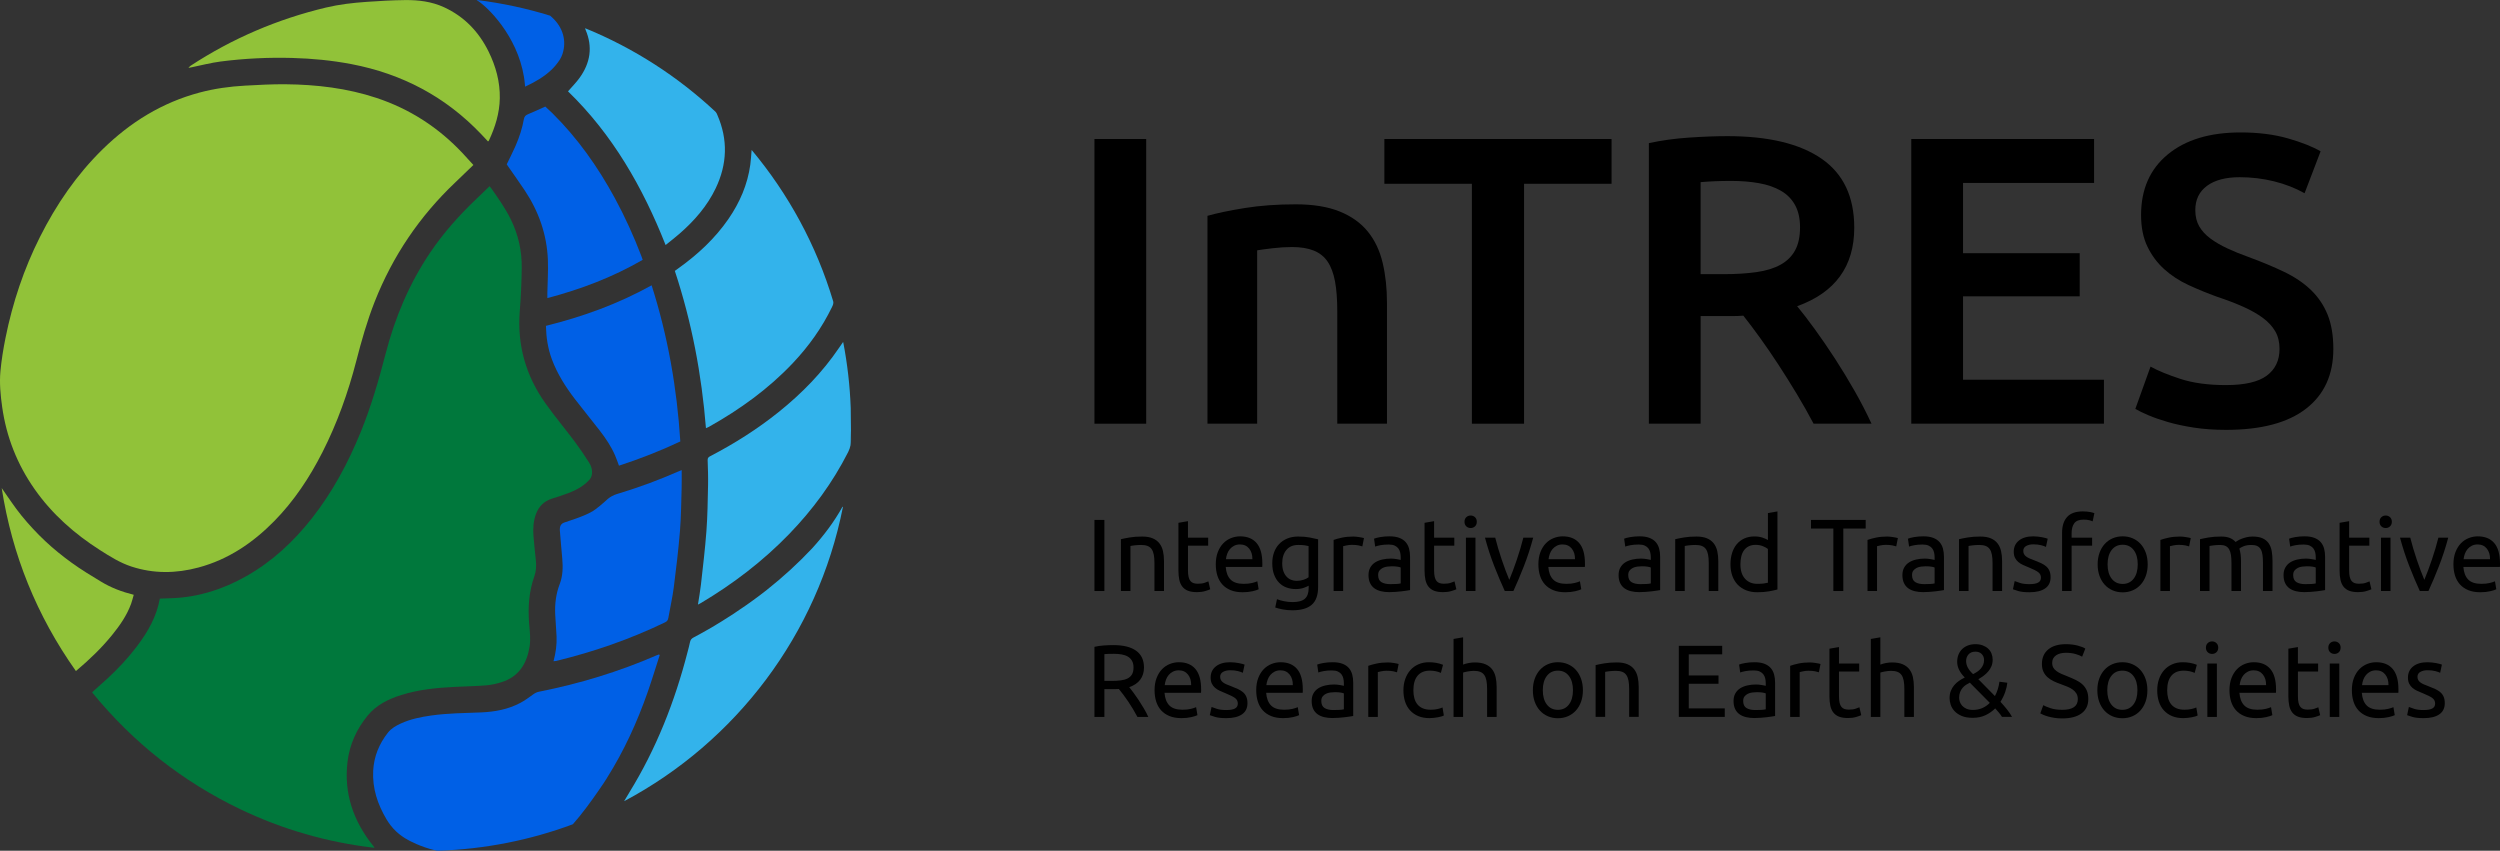 <?xml version="1.0" encoding="UTF-8"?>
<svg width="438.96" height="149.371" version="1.1" viewBox="0 0 438.96 149.371" xmlns="http://www.w3.org/2000/svg">
 <rect x="0" y="0" width="438.96" height="149.371" fill="#333333" stroke="none"/>
 <defs>
  <style>.cls-1 {
        fill: #00783c;
      }

      .cls-2 {
        fill: #fff;
      }

      .cls-3 {
        fill: #91c239;
      }

      .cls-4 {
        fill: #0060e6;
      }

      .cls-5 {
        fill: none;
      }

      .cls-6 {
        fill: #31b2eb;
      }

      .cls-7 {
        fill: #7ec700;
      }

      .cls-8 {
        fill: #33b3eb;
      }</style>
 </defs>
 <path class="cls-3" d="m38.78 10.796c4.155-0.533 8.334-0.736 12.527-0.621 3.504 0.096 6.978 0.428 10.423 1.088 8.892 1.704 16.521 5.732 22.774 12.312 0.396 0.417 0.789 0.838 1.189 1.264 0.072-0.076 0.132-0.114 0.157-0.169 1.099-2.355 1.864-4.798 1.907-7.421 0.048-2.893-0.695-5.607-1.964-8.183-1.717-3.485-4.262-6.155-7.824-7.793-2.173-0.999-4.494-1.286-6.845-1.259-2.252 0.026-4.504 0.154-6.75 0.313-2.418 0.17-4.822 0.444-7.192 1.012-8.49 2.033-16.392 5.418-23.699 10.194-0.145 0.095-0.259 0.236-0.383 0.363-9e-3 9e-3 0 0.022 0.013 0.019 0.144-0.026 0.288-0.051 0.432-0.08 1.744-0.353 3.474-0.814 5.235-1.04z"/>
 <path class="cls-3" d="m6.079 85.891c3.082 4.391 7.021 7.864 11.523 10.727 1.737 1.105 3.482 2.204 5.46 2.854 3.916 1.286 7.855 1.231 11.799 0.17 5.226-1.405 9.541-4.327 13.289-8.141 3.493-3.553 6.208-7.662 8.459-12.088 2.597-5.106 4.512-10.471 5.943-16.008 0.913-3.533 1.899-7.037 3.24-10.436 3.171-8.034 7.896-15.012 14.162-20.952 1.044-0.989 2.072-1.994 3.165-3.048-0.667-0.731-1.266-1.403-1.882-2.058-4.226-4.499-9.245-7.762-15.113-9.711-5.187-1.722-10.544-2.35-15.975-2.403-2.38-0.023-4.763 0.112-7.141 0.242-2.682 0.147-5.336 0.516-7.941 1.208-6.596 1.752-12.19 5.215-17.035 9.955-4.59 4.491-8.157 9.72-11.031 15.437-2.818 5.604-4.785 11.508-6.025 17.649-0.394 1.952-0.717 3.928-0.901 5.91-0.194 2.097 0.016 4.201 0.311 6.291 0.743 5.259 2.643 10.057 5.692 14.402z"/>
 <path class="cls-3" d="m19.682 111.503c1.358-1.673 2.583-3.43 3.331-5.472 0.182-0.496 0.301-1.016 0.469-1.596-2.096-0.524-3.979-1.24-5.711-2.289-1.742-1.055-3.494-2.108-5.142-3.3-1.631-1.18-3.212-2.452-4.679-3.829-1.482-1.392-2.876-2.897-4.163-4.471-1.252-1.53-2.322-3.208-3.474-4.825-3e-3 -5e-3 -0.011-1e-3 -0.01 4e-3 1.819 11.691 6.143 22.364 13 32.064 0.014 0.02 0.043 0.024 0.062 8e-3 2.328-1.962 4.452-3.998 6.316-6.293z"/>
 <path class="cls-4" d="m97.605 116.06c6.63-1.605 13.042-3.825 19.188-6.798 0.366-0.177 0.495-0.414 0.558-0.774 0.317-1.795 0.723-3.578 0.956-5.384 0.421-3.277 0.813-6.562 1.083-9.855 0.207-2.522 0.218-5.06 0.295-7.592 0.03-1.014 5e-3 -2.03 5e-3 -3.117-0.316 0.131-0.513 0.208-0.708 0.293-3.226 1.408-6.519 2.641-9.882 3.674-0.848 0.261-1.457 0.372-2.334 1.06-0.897 0.823-2.119 1.856-2.704 2.195-0.941 0.546-1.974 0.945-3.011 1.316-0.664 0.238-1.334 0.458-2.02 0.686-0.391 0.13-0.67 0.477-0.715 0.886-0.018 0.163-0.028 0.324-0.016 0.484 0.122 1.648 0.284 3.292 0.423 4.939 0.129 1.528 0.111 3.028-0.455 4.503-0.655 1.703-0.869 3.496-0.783 5.317 0.062 1.286 0.18 2.569 0.237 3.856 0.063 1.445-0.139 2.867-0.532 4.352 0.208-0.02 0.314-0.017 0.414-0.041z"/>
 <path class="cls-4" d="m96.11 52.342c5.889-1.556 11.48-3.674 16.737-6.72-0.08-0.228-0.145-0.429-0.221-0.626-1.341-3.51-2.886-6.928-4.682-10.23-2.971-5.462-6.519-10.501-10.952-14.886-0.421-0.417-0.864-0.812-1.249-1.171-1.078 0.484-2.046 0.946-3.037 1.35-0.421 0.172-0.64 0.4-0.721 0.856-0.286 1.634-0.809 3.202-1.47 4.718-0.47 1.079-1.014 2.125-1.538 3.213 0.071 0.109 0.148 0.236 0.232 0.357 0.978 1.411 1.98 2.807 2.931 4.236 2.455 3.688 3.88 7.74 4.06 12.176 0.078 1.925-0.056 3.859-0.091 5.789-6e-3 0.291-1e-3 0.582-1e-3 0.937z"/>
 <path class="cls-4" d="m95.857 57.214c0.049 2.062 0.345 3.999 1.042 5.87 0.954 2.56 2.397 4.838 4.049 6.989 1.426 1.855 2.911 3.664 4.345 5.513 1.053 1.359 2.011 2.784 2.702 4.368 0.254 0.583 0.453 1.19 0.688 1.812 3.662-1.201 7.234-2.583 10.772-4.255-0.591-9.356-2.182-18.462-5.04-27.417-5.911 3.285-12.12 5.52-18.558 7.12z"/>
 <path class="cls-1" d="m65.485 148.468c-3.449-4.317-5.134-9.183-4.464-14.733 0.366-3.033 1.6-5.736 3.534-8.093 1.539-1.875 3.642-2.895 5.905-3.61 3.055-0.964 6.214-1.266 9.392-1.426 1.843-0.093 3.691-0.122 5.529-0.273 0.911-0.075 1.828-0.283 2.702-0.561 3.036-0.968 4.431-3.262 4.907-6.259 0.211-1.332 0.028-2.658-0.078-3.982-0.225-2.834-0.053-5.629 0.905-8.323 0.337-0.95 0.364-1.881 0.269-2.847-0.14-1.41-0.311-2.817-0.413-4.23-0.095-1.312-0.037-2.62 0.436-3.874 0.508-1.347 1.419-2.278 2.814-2.708 0.492-0.152 0.983-0.306 1.472-0.47 1.877-0.633 3.71-1.309 5.108-2.849 0.598-0.659 0.655-1.868-0.069-3.008-0.793-1.249-1.621-2.479-2.507-3.662-1.685-2.251-3.494-4.413-5.126-6.701-3.467-4.86-5.018-10.274-4.534-16.265 0.202-2.501 0.309-5.015 0.343-7.524 0.041-2.979-0.59-5.834-1.909-8.526-0.939-1.918-2.164-3.652-3.381-5.394-0.106-0.151-0.228-0.291-0.355-0.453-0.777 0.747-1.517 1.464-2.263 2.175-3.027 2.88-5.803 5.973-8.148 9.445-3.678 5.448-6.192 11.412-7.833 17.75-1.216 4.696-2.565 9.345-4.403 13.842-2.211 5.409-4.951 10.521-8.579 15.126-3.221 4.088-6.972 7.581-11.531 10.15-4.025 2.268-8.312 3.66-12.955 3.845-0.722 0.029-1.446 0.05-2.188 0.075-0.569 3.195-2.121 5.867-4.015 8.371-1.558 2.062-3.319 3.94-5.217 5.691-0.855 0.788-1.729 1.556-2.629 2.363-0.02 0.018-0.022 0.049-6e-3 0.069 7.153 8.746 15.78 15.586 25.951 20.464 7.461 3.579 15.307 5.835 23.545 6.792 0.043 3e-3 0.057-0.015-0.01-0.135-0.064-0.086-0.133-0.168-0.2-0.252z"/>
 <path class="cls-7" d="m147.631 90.282-0.012 0.015c0.014 2e-3 0.028 5e-3 0.041 7e-3z"/>
 <path class="cls-6" d="m149.415 75.601c-0.013 0.862-0.037 1.722-0.079 2.576 0.063-0.313 0.098-0.631 0.093-0.962-7e-3 -0.538-0.011-1.076-0.015-1.614z"/>
 <path class="cls-5" d="m149.43 74.421c0-0.936-0.023-1.866-0.057-2.793 0.027 1.323 0.033 2.648 0.042 3.972 6e-3 -0.393 0.015-0.785 0.015-1.179z"/>
 <path class="cls-8" d="m102.815 5.23c1.296 3.021 0.831 5.836-1.054 8.445-0.599 0.83-1.334 1.562-2.028 2.363 7.821 7.581 13.125 16.839 17.138 26.988 0.855-0.694 1.656-1.307 2.416-1.969 2.612-2.276 4.87-4.842 6.379-7.997 2.031-4.247 2.176-8.544 0.289-12.877-0.078-0.179-0.133-0.344-0.29-0.526-6.63-6.205-14.387-11.219-22.932-14.703 9e-3 9e-3 0.049 0.199 0.082 0.276z"/>
 <path class="cls-8" d="m127.909 38.439c-2.356 3.419-5.35 6.196-8.704 8.607-0.24 0.172-0.477 0.348-0.717 0.522 2.977 8.993 4.71 18.179 5.465 27.611 0.199-0.088 0.359-0.143 0.503-0.224 5.442-3.052 10.464-6.66 14.765-11.214 2.775-2.938 5.103-6.187 6.866-9.835 0.163-0.338 0.3-0.661 0.211-0.983-2.945-9.859-7.862-18.866-14.295-26.564-0.011-0.014-0.034-6e-3 -0.036 0.012-0.075 0.909-0.115 1.733-0.228 2.545-0.482 3.491-1.842 6.636-3.831 9.522z"/>
 <path class="cls-8" d="m149.373 71.628c-0.144-3.929-0.59-7.78-1.315-11.532-0.021-0.068-0.061 7e-3 -0.067 0.015-0.22 0.315-0.441 0.63-0.657 0.948-2.94 4.339-6.561 8.041-10.64 11.308-3.714 2.975-7.716 5.506-11.933 7.704-0.3 0.156-0.526 0.286-0.511 0.704 0.052 1.48 0.104 2.963 0.073 4.443-0.056 2.681-0.089 5.368-0.287 8.04-0.233 3.143-0.616 6.276-0.965 9.41-0.127 1.145-0.339 2.281-0.524 3.491 0.234-0.125 0.407-0.207 0.569-0.304 5.653-3.367 10.839-7.33 15.425-12.062 4.167-4.299 7.669-9.071 10.381-14.418 0.199-0.393 0.332-0.79 0.414-1.197 0.042-0.855 0.065-1.714 0.079-2.576-9e-3 -1.324-0.015-2.649-0.042-3.972z"/>
 <polygon class="cls-2" transform="translate(-25.563,-25.593)" points="173.178 115.896 173.182 115.891 173.179 115.89"/>
 <path class="cls-4" d="m96.624 2.773c0.078 0.052 0.309 0.275 0.323 0.289 1.965 1.816 2.534 4.163 1.833 6.357-3e-3 9e-3 -5e-3 0.016-8e-3 0.024-9e-3 0.03-0.021 0.06-0.03 0.09-0.016 0.044-0.031 0.083-0.045 0.118-0.097 0.272-0.222 0.543-0.396 0.813-0.414 0.643-0.91 1.253-1.462 1.781-1.326 1.269-2.907 2.159-4.638 2.971-0.028-0.365-0.065-0.725-0.109-1.082-4e-3 -0.032-8e-3 -0.064-0.013-0.096-0.024-0.189-0.054-0.374-0.082-0.56-1.186-7.224-6.423-12.342-8.277-13.451-0.014-9e-3 -4e-3 -0.029 0.012-0.027 4.432 0.548 8.699 1.466 12.858 2.753 0 0 9e-3 3e-3 0.016 7e-3 8e-3 4e-3 0.013 9e-3 0.018 0.013z"/>
 <path class="cls-8" d="m148.003 89.027c0.01-0.052-0.059-0.077-0.085-0.031-1.419 2.57-3.241 4.992-5.267 7.23-2.472 2.635-5.139 5.077-7.993 7.338-0.423 0.335-0.851 0.663-1.28 0.989-3.254 2.446-6.3 4.364-8.455 5.632-1.038 0.604-2.088 1.189-3.152 1.752-0.366 0.194-0.54 0.426-0.618 0.813-0.118 0.588-0.282 1.167-0.432 1.748-2.237 8.693-5.49 16.966-10.213 24.628-3e-3 5e-3 -4e-3 0.012-7e-3 0.017l-0.889 1.484c-0.01 0.016 8e-3 0.035 0.025 0.026 19.551-10.413 33.944-29.227 38.366-51.626z"/>
 <path class="cls-4" d="m106.038 137.442c0.077-0.118 0.149-0.239 0.225-0.358 0.209-0.317 0.329-0.505 0.329-0.505l-0.014 4e-3c2.99-4.737 5.307-9.81 7.156-15.099 0.748-2.141 1.405-4.313 2.104-6.47l-0.138-0.102c-0.138 0.051-0.279 0.094-0.414 0.153-6.655 2.89-13.556 4.985-20.668 6.393-0.422 0.084-0.739 0.274-1.075 0.518-0.709 0.516-1.426 1.038-2.197 1.448-2.147 1.139-4.488 1.565-6.886 1.663-2.916 0.119-5.838 0.134-8.736 0.543-1.831 0.258-3.636 0.624-5.332 1.397-0.867 0.395-1.692 0.867-2.289 1.626-1.539 1.958-2.447 4.171-2.579 6.675-0.162 3.088 0.774 5.88 2.323 8.501 0.962 1.628 2.258 2.844 3.854 3.679h-3e-3s2.109 1.206 4.834 1.822c0.142 0.032 0.289 0.045 0.434 0.04 8.242-0.273 16.147-1.876 23.508-4.602 0.068-0.025 0.128-0.066 0.176-0.12 1.496-1.684 3.105-3.897 4.271-5.579 0.381-0.537 0.756-1.077 1.116-1.628z"/>
 <g transform="translate(-25.563,-25.593)">
  <path d="m217.73 50.001h9.088v49.987h-9.088z"/>
  <path d="m237.573 63.489c1.683-0.48 3.87-0.938 6.564-1.371 2.692-0.433 5.674-0.649 8.944-0.649 3.076 0 5.649 0.422 7.718 1.262 2.067 0.842 3.714 2.02 4.941 3.534 1.226 1.515 2.091 3.343 2.597 5.482 0.505 2.14 0.757 4.484 0.757 7.033v21.206h-8.728v-19.836c0-2.02-0.133-3.738-0.396-5.158-0.265-1.418-0.698-2.572-1.299-3.462-0.601-0.889-1.419-1.538-2.452-1.948-1.035-0.408-2.296-0.613-3.787-0.613-1.107 0-2.261 0.072-3.462 0.216-1.203 0.144-2.092 0.265-2.669 0.361v30.439h-8.727v-36.498z"/>
  <path d="m308.527 50.001v7.862h-15.364v42.124h-9.161v-42.124h-15.364v-7.862h39.888z"/>
  <path d="m328.853 49.496c7.213 0 12.731 1.323 16.554 3.967 3.823 2.645 5.734 6.684 5.734 12.118 0 6.78-3.343 11.373-10.026 13.777 0.913 1.107 1.947 2.452 3.102 4.039 1.154 1.587 2.331 3.307 3.534 5.157 1.201 1.852 2.356 3.751 3.462 5.698 1.105 1.948 2.092 3.859 2.958 5.734h-10.171c-0.914-1.731-1.9-3.474-2.957-5.23-1.059-1.755-2.128-3.462-3.21-5.121s-2.153-3.221-3.21-4.688c-1.058-1.466-2.044-2.777-2.958-3.931-0.674 0.048-1.251 0.072-1.731 0.072h-5.77v18.898h-9.088v-49.265c2.211-0.48 4.568-0.805 7.069-0.974 2.5-0.168 4.736-0.252 6.708-0.252zm0.649 7.862c-1.924 0-3.704 0.072-5.338 0.216v16.157h3.967c2.211 0 4.159-0.119 5.843-0.36 1.683-0.24 3.089-0.673 4.22-1.299 1.13-0.624 1.984-1.466 2.561-2.525 0.577-1.057 0.866-2.404 0.866-4.039 0-1.538-0.288-2.836-0.866-3.895-0.577-1.057-1.406-1.899-2.489-2.525-1.082-0.624-2.369-1.07-3.859-1.334-1.491-0.264-3.127-0.397-4.905-0.397z"/>
  <path d="m361.153 99.987v-49.987h32.098v7.718h-23.01v12.334h20.485v7.574h-20.485v14.642h24.741v7.718h-33.829z"/>
  <path d="m416.434 93.207c3.27 0 5.65-0.552 7.141-1.659 1.489-1.106 2.236-2.669 2.236-4.689 0-1.201-0.252-2.236-0.757-3.101-0.505-0.866-1.226-1.647-2.164-2.344s-2.081-1.346-3.426-1.948c-1.347-0.601-2.886-1.19-4.617-1.767-1.731-0.624-3.402-1.31-5.013-2.056-1.612-0.745-3.03-1.67-4.256-2.777-1.227-1.105-2.213-2.428-2.958-3.967-0.746-1.538-1.118-3.39-1.118-5.554 0-4.519 1.562-8.066 4.689-10.639 3.125-2.572 7.38-3.859 12.767-3.859 3.125 0 5.902 0.349 8.331 1.046 2.428 0.697 4.339 1.455 5.734 2.272l-2.813 7.357c-1.635-0.913-3.427-1.611-5.374-2.092-1.947-0.48-3.956-0.721-6.023-0.721-2.452 0-4.364 0.505-5.734 1.515-1.371 1.01-2.056 2.429-2.056 4.256 0 1.107 0.228 2.056 0.685 2.849s1.106 1.504 1.948 2.128c0.841 0.626 1.827 1.203 2.957 1.731 1.13 0.53 2.368 1.035 3.715 1.515 2.356 0.866 4.459 1.743 6.311 2.633 1.851 0.89 3.414 1.948 4.689 3.174 1.274 1.226 2.247 2.669 2.922 4.328 0.672 1.659 1.01 3.667 1.01 6.023 0 4.521-1.599 8.019-4.797 10.495-3.199 2.477-7.875 3.715-14.029 3.715-2.068 0-3.956-0.133-5.662-0.397-1.707-0.265-3.222-0.59-4.544-0.974-1.323-0.384-2.465-0.781-3.427-1.19-0.962-0.408-1.731-0.781-2.308-1.118l2.669-7.429c1.298 0.721 3.053 1.442 5.265 2.164 2.211 0.721 4.88 1.082 8.007 1.082z"/>
 </g>
 <g transform="translate(-25.563,-25.593)">
  <path d="m217.73 116.883h1.747v12.482h-1.747z"/>
  <path d="m222.378 120.269c0.384-0.096 0.894-0.198 1.531-0.306s1.369-0.162 2.197-0.162c0.744 0 1.363 0.105 1.855 0.315 0.493 0.21 0.886 0.504 1.18 0.883 0.294 0.378 0.502 0.832 0.622 1.36 0.12 0.529 0.18 1.111 0.18 1.747v5.259h-1.675v-4.899c0-0.577-0.039-1.069-0.117-1.477-0.079-0.408-0.207-0.739-0.388-0.991-0.18-0.252-0.421-0.435-0.72-0.549-0.301-0.114-0.673-0.171-1.117-0.171-0.18 0-0.367 6e-3 -0.558 0.018-0.193 0.012-0.376 0.027-0.549 0.045-0.174 0.018-0.331 0.039-0.469 0.063s-0.237 0.042-0.297 0.054v7.907h-1.675z"/>
  <path d="m234.152 119.999h3.548v1.405h-3.548v4.323c0 0.469 0.036 0.855 0.108 1.162s0.18 0.547 0.324 0.721 0.324 0.297 0.54 0.369 0.469 0.108 0.757 0.108c0.504 0 0.909-0.057 1.216-0.171 0.306-0.114 0.519-0.195 0.639-0.243l0.324 1.387c-0.168 0.084-0.463 0.189-0.883 0.315-0.421 0.126-0.901 0.189-1.441 0.189-0.637 0-1.162-0.081-1.576-0.243s-0.747-0.405-1-0.73c-0.252-0.324-0.429-0.723-0.531-1.198s-0.153-1.024-0.153-1.648v-8.357l1.675-0.288v2.9z"/>
  <path d="m239.033 124.7c0-0.828 0.12-1.551 0.36-2.17s0.559-1.132 0.955-1.54 0.853-0.714 1.369-0.918 1.045-0.306 1.585-0.306c1.261 0 2.227 0.393 2.9 1.18s1.009 1.985 1.009 3.593v0.279c0 0.115-6e-3 0.219-0.018 0.315h-6.412c0.072 0.972 0.354 1.711 0.847 2.216 0.492 0.504 1.261 0.756 2.305 0.756 0.588 0 1.084-0.051 1.486-0.153s0.705-0.201 0.91-0.297l0.234 1.405c-0.204 0.108-0.561 0.222-1.072 0.342s-1.089 0.18-1.738 0.18c-0.817 0-1.522-0.123-2.116-0.369s-1.084-0.585-1.468-1.018c-0.384-0.432-0.669-0.945-0.855-1.54s-0.279-1.245-0.279-1.954zm6.43-0.919c0.012-0.756-0.177-1.378-0.567-1.864-0.391-0.486-0.928-0.729-1.612-0.729-0.384 0-0.723 0.075-1.017 0.225s-0.544 0.345-0.747 0.585c-0.204 0.24-0.363 0.516-0.477 0.829-0.114 0.312-0.189 0.63-0.225 0.954h4.647z"/>
  <path d="m255.346 128.429c-0.144 0.096-0.423 0.219-0.837 0.369-0.415 0.15-0.898 0.225-1.45 0.225-0.565 0-1.096-0.09-1.594-0.271-0.499-0.18-0.934-0.459-1.306-0.837s-0.666-0.85-0.882-1.414-0.324-1.237-0.324-2.018c0-0.684 0.102-1.312 0.306-1.882 0.204-0.571 0.501-1.063 0.892-1.477 0.39-0.414 0.867-0.739 1.432-0.973 0.564-0.234 1.201-0.351 1.909-0.351 0.78 0 1.462 0.057 2.044 0.171 0.583 0.114 1.072 0.219 1.468 0.315v8.358c0 1.44-0.372 2.486-1.117 3.134-0.745 0.649-1.873 0.972-3.387 0.972-0.588 0-1.143-0.048-1.666-0.144s-0.976-0.21-1.36-0.342l0.306-1.459c0.336 0.132 0.747 0.249 1.234 0.351s0.994 0.153 1.522 0.153c0.997 0 1.714-0.198 2.152-0.594s0.658-1.026 0.658-1.891v-0.396zm-0.018-6.953c-0.168-0.048-0.393-0.093-0.675-0.135s-0.664-0.063-1.144-0.063c-0.901 0-1.594 0.294-2.08 0.883-0.487 0.588-0.73 1.369-0.73 2.341 0 0.54 0.069 1.003 0.207 1.387 0.138 0.385 0.324 0.702 0.559 0.955 0.234 0.252 0.504 0.438 0.81 0.558 0.307 0.12 0.622 0.18 0.946 0.18 0.444 0 0.853-0.063 1.225-0.189s0.666-0.273 0.883-0.441v-5.476z"/>
  <path d="m263.182 119.801c0.144 0 0.309 9e-3 0.495 0.027s0.369 0.042 0.549 0.072 0.345 0.06 0.496 0.09c0.15 0.03 0.261 0.057 0.333 0.081l-0.288 1.459c-0.132-0.048-0.352-0.105-0.658-0.171s-0.7-0.099-1.18-0.099c-0.312 0-0.621 0.033-0.928 0.099-0.306 0.066-0.508 0.111-0.603 0.135v7.871h-1.675v-8.97c0.396-0.144 0.889-0.279 1.477-0.405s1.248-0.189 1.981-0.189z"/>
  <path d="m269.542 119.765c0.672 0 1.24 0.087 1.702 0.261 0.463 0.174 0.835 0.421 1.117 0.739s0.483 0.697 0.604 1.134c0.12 0.439 0.18 0.922 0.18 1.45v5.854c-0.144 0.024-0.346 0.057-0.604 0.099-0.258 0.043-0.549 0.081-0.873 0.117s-0.675 0.069-1.054 0.099c-0.378 0.03-0.753 0.045-1.125 0.045-0.529 0-1.015-0.054-1.459-0.162s-0.829-0.279-1.153-0.513-0.577-0.543-0.757-0.928c-0.18-0.384-0.27-0.847-0.27-1.387 0-0.516 0.105-0.961 0.315-1.333s0.496-0.672 0.855-0.901c0.36-0.227 0.78-0.396 1.261-0.504s0.985-0.162 1.513-0.162c0.168 0 0.343 9e-3 0.522 0.027 0.18 0.018 0.352 0.043 0.513 0.072 0.162 0.03 0.303 0.057 0.424 0.081 0.12 0.024 0.204 0.043 0.252 0.054v-0.469c0-0.276-0.03-0.549-0.09-0.819s-0.168-0.51-0.324-0.721c-0.156-0.209-0.369-0.378-0.639-0.504s-0.622-0.189-1.053-0.189c-0.552 0-1.036 0.039-1.45 0.117s-0.723 0.159-0.928 0.243l-0.198-1.386c0.216-0.096 0.577-0.189 1.081-0.279 0.505-0.09 1.05-0.135 1.639-0.135zm0.144 8.393c0.396 0 0.748-9e-3 1.054-0.027s0.561-0.051 0.765-0.099v-2.792c-0.12-0.06-0.315-0.111-0.585-0.153-0.271-0.042-0.598-0.063-0.982-0.063-0.252 0-0.519 0.018-0.801 0.054s-0.541 0.112-0.775 0.225c-0.235 0.115-0.43 0.271-0.585 0.469-0.157 0.198-0.234 0.459-0.234 0.783 0 0.601 0.191 1.018 0.576 1.252 0.384 0.234 0.906 0.351 1.567 0.351z"/>
  <path d="m277.368 119.999h3.548v1.405h-3.548v4.323c0 0.469 0.036 0.855 0.108 1.162s0.18 0.547 0.324 0.721 0.324 0.297 0.54 0.369 0.469 0.108 0.757 0.108c0.504 0 0.909-0.057 1.216-0.171 0.306-0.114 0.519-0.195 0.639-0.243l0.324 1.387c-0.168 0.084-0.463 0.189-0.883 0.315-0.421 0.126-0.901 0.189-1.441 0.189-0.637 0-1.162-0.081-1.576-0.243s-0.747-0.405-1-0.73c-0.252-0.324-0.429-0.723-0.531-1.198s-0.153-1.024-0.153-1.648v-8.357l1.675-0.288v2.9z"/>
  <path d="m283.785 118.306c-0.3 0-0.555-0.099-0.765-0.297s-0.315-0.465-0.315-0.801 0.105-0.603 0.315-0.801 0.465-0.297 0.765-0.297 0.555 0.099 0.766 0.297c0.21 0.198 0.315 0.466 0.315 0.801s-0.105 0.604-0.315 0.801c-0.21 0.198-0.466 0.297-0.766 0.297zm0.847 11.059h-1.675v-9.366h1.675z"/>
  <path d="m294.768 119.999c-0.469 1.753-1.017 3.434-1.648 5.043-0.63 1.609-1.24 3.05-1.829 4.323h-1.512c-0.588-1.273-1.198-2.714-1.829-4.323-0.63-1.609-1.18-3.29-1.648-5.043h1.801c0.144 0.588 0.315 1.216 0.513 1.882 0.199 0.666 0.408 1.327 0.63 1.982s0.447 1.287 0.675 1.9c0.228 0.612 0.444 1.159 0.649 1.639 0.204-0.48 0.42-1.027 0.648-1.639 0.228-0.613 0.453-1.245 0.676-1.9 0.222-0.655 0.432-1.315 0.63-1.982 0.198-0.666 0.369-1.294 0.513-1.882h1.729z"/>
  <path d="m295.678 124.7c0-0.828 0.12-1.551 0.36-2.17s0.559-1.132 0.955-1.54 0.853-0.714 1.369-0.918 1.045-0.306 1.585-0.306c1.261 0 2.227 0.393 2.9 1.18s1.009 1.985 1.009 3.593v0.279c0 0.115-6e-3 0.219-0.018 0.315h-6.412c0.072 0.972 0.354 1.711 0.847 2.216 0.492 0.504 1.261 0.756 2.305 0.756 0.588 0 1.084-0.051 1.486-0.153s0.705-0.201 0.91-0.297l0.234 1.405c-0.204 0.108-0.561 0.222-1.072 0.342s-1.089 0.18-1.738 0.18c-0.817 0-1.522-0.123-2.116-0.369s-1.084-0.585-1.468-1.018c-0.384-0.432-0.669-0.945-0.855-1.54s-0.279-1.245-0.279-1.954zm6.43-0.919c0.012-0.756-0.177-1.378-0.567-1.864-0.391-0.486-0.928-0.729-1.612-0.729-0.384 0-0.723 0.075-1.017 0.225s-0.544 0.345-0.747 0.585c-0.204 0.24-0.363 0.516-0.477 0.829-0.114 0.312-0.189 0.63-0.225 0.954h4.647z"/>
  <path d="m313.454 119.765c0.672 0 1.24 0.087 1.702 0.261 0.463 0.174 0.835 0.421 1.117 0.739s0.483 0.697 0.604 1.134c0.12 0.439 0.18 0.922 0.18 1.45v5.854c-0.144 0.024-0.346 0.057-0.604 0.099-0.258 0.043-0.549 0.081-0.873 0.117s-0.675 0.069-1.054 0.099c-0.378 0.03-0.753 0.045-1.125 0.045-0.529 0-1.015-0.054-1.459-0.162s-0.829-0.279-1.153-0.513-0.577-0.543-0.757-0.928c-0.18-0.384-0.27-0.847-0.27-1.387 0-0.516 0.105-0.961 0.315-1.333s0.496-0.672 0.855-0.901c0.36-0.227 0.78-0.396 1.261-0.504s0.985-0.162 1.513-0.162c0.168 0 0.343 9e-3 0.522 0.027 0.18 0.018 0.352 0.043 0.513 0.072 0.162 0.03 0.303 0.057 0.424 0.081 0.12 0.024 0.204 0.043 0.252 0.054v-0.469c0-0.276-0.03-0.549-0.09-0.819s-0.168-0.51-0.324-0.721c-0.156-0.209-0.369-0.378-0.639-0.504s-0.622-0.189-1.053-0.189c-0.552 0-1.036 0.039-1.45 0.117s-0.723 0.159-0.928 0.243l-0.198-1.386c0.216-0.096 0.577-0.189 1.081-0.279 0.505-0.09 1.05-0.135 1.639-0.135zm0.145 8.393c0.396 0 0.748-9e-3 1.054-0.027s0.561-0.051 0.765-0.099v-2.792c-0.12-0.06-0.315-0.111-0.585-0.153-0.271-0.042-0.598-0.063-0.982-0.063-0.252 0-0.519 0.018-0.801 0.054s-0.541 0.112-0.775 0.225c-0.235 0.115-0.43 0.271-0.585 0.469-0.157 0.198-0.234 0.459-0.234 0.783 0 0.601 0.191 1.018 0.576 1.252 0.384 0.234 0.906 0.351 1.567 0.351z"/>
  <path d="m319.703 120.269c0.384-0.096 0.894-0.198 1.531-0.306s1.369-0.162 2.197-0.162c0.744 0 1.363 0.105 1.855 0.315 0.493 0.21 0.886 0.504 1.18 0.883 0.294 0.378 0.502 0.832 0.622 1.36 0.12 0.529 0.18 1.111 0.18 1.747v5.259h-1.675v-4.899c0-0.577-0.039-1.069-0.117-1.477-0.079-0.408-0.207-0.739-0.388-0.991-0.18-0.252-0.421-0.435-0.72-0.549-0.301-0.114-0.673-0.171-1.117-0.171-0.18 0-0.367 6e-3 -0.558 0.018-0.193 0.012-0.376 0.027-0.549 0.045-0.174 0.018-0.331 0.039-0.469 0.063s-0.237 0.042-0.297 0.054v7.907h-1.675z"/>
  <path d="m335.981 115.677 1.675-0.288v13.707c-0.384 0.108-0.877 0.216-1.477 0.324s-1.291 0.162-2.071 0.162c-0.721 0-1.369-0.115-1.946-0.342-0.576-0.228-1.069-0.552-1.477-0.973-0.408-0.42-0.723-0.933-0.945-1.54-0.223-0.606-0.333-1.288-0.333-2.044 0-0.721 0.093-1.381 0.279-1.982 0.186-0.6 0.46-1.117 0.819-1.549 0.36-0.432 0.802-0.768 1.324-1.009s1.12-0.36 1.792-0.36c0.541 0 1.018 0.072 1.432 0.216s0.723 0.282 0.928 0.414v-4.737zm0 6.304c-0.204-0.168-0.499-0.33-0.883-0.487-0.384-0.156-0.805-0.234-1.261-0.234-0.48 0-0.892 0.087-1.234 0.261-0.342 0.175-0.622 0.415-0.838 0.721s-0.372 0.669-0.468 1.089c-0.096 0.421-0.144 0.871-0.144 1.351 0 1.092 0.27 1.936 0.811 2.53 0.54 0.594 1.261 0.892 2.161 0.892 0.456 0 0.838-0.021 1.144-0.063s0.543-0.087 0.711-0.135v-5.926z"/>
  <path d="m353.146 116.883v1.513h-3.927v10.969h-1.747v-10.969h-3.927v-1.513h9.6z"/>
  <path d="m356.926 119.801c0.144 0 0.309 9e-3 0.495 0.027s0.369 0.042 0.549 0.072 0.345 0.06 0.496 0.09c0.15 0.03 0.261 0.057 0.333 0.081l-0.288 1.459c-0.132-0.048-0.352-0.105-0.658-0.171s-0.7-0.099-1.18-0.099c-0.312 0-0.621 0.033-0.928 0.099-0.306 0.066-0.508 0.111-0.603 0.135v7.871h-1.675v-8.97c0.396-0.144 0.889-0.279 1.477-0.405s1.248-0.189 1.981-0.189z"/>
  <path d="m363.287 119.765c0.672 0 1.24 0.087 1.702 0.261 0.463 0.174 0.835 0.421 1.117 0.739s0.483 0.697 0.604 1.134c0.12 0.439 0.18 0.922 0.18 1.45v5.854c-0.144 0.024-0.346 0.057-0.604 0.099-0.258 0.043-0.549 0.081-0.873 0.117s-0.675 0.069-1.054 0.099c-0.378 0.03-0.753 0.045-1.125 0.045-0.529 0-1.015-0.054-1.459-0.162s-0.829-0.279-1.153-0.513-0.577-0.543-0.757-0.928c-0.18-0.384-0.27-0.847-0.27-1.387 0-0.516 0.105-0.961 0.315-1.333s0.496-0.672 0.855-0.901c0.36-0.227 0.78-0.396 1.261-0.504s0.985-0.162 1.513-0.162c0.168 0 0.343 9e-3 0.522 0.027 0.18 0.018 0.352 0.043 0.513 0.072 0.162 0.03 0.303 0.057 0.424 0.081 0.12 0.024 0.204 0.043 0.252 0.054v-0.469c0-0.276-0.03-0.549-0.09-0.819s-0.168-0.51-0.324-0.721c-0.156-0.209-0.369-0.378-0.639-0.504s-0.622-0.189-1.053-0.189c-0.552 0-1.036 0.039-1.45 0.117s-0.723 0.159-0.928 0.243l-0.198-1.386c0.216-0.096 0.577-0.189 1.081-0.279 0.505-0.09 1.05-0.135 1.639-0.135zm0.144 8.393c0.396 0 0.748-9e-3 1.054-0.027s0.561-0.051 0.765-0.099v-2.792c-0.12-0.06-0.315-0.111-0.585-0.153-0.271-0.042-0.598-0.063-0.982-0.063-0.252 0-0.519 0.018-0.801 0.054s-0.541 0.112-0.775 0.225c-0.235 0.115-0.43 0.271-0.585 0.469-0.157 0.198-0.234 0.459-0.234 0.783 0 0.601 0.191 1.018 0.576 1.252 0.384 0.234 0.906 0.351 1.567 0.351z"/>
  <path d="m369.535 120.269c0.384-0.096 0.894-0.198 1.531-0.306s1.369-0.162 2.197-0.162c0.744 0 1.363 0.105 1.855 0.315 0.493 0.21 0.886 0.504 1.18 0.883 0.294 0.378 0.502 0.832 0.622 1.36 0.12 0.529 0.18 1.111 0.18 1.747v5.259h-1.675v-4.899c0-0.577-0.039-1.069-0.117-1.477-0.079-0.408-0.207-0.739-0.388-0.991-0.18-0.252-0.421-0.435-0.72-0.549-0.301-0.114-0.673-0.171-1.117-0.171-0.18 0-0.367 6e-3 -0.558 0.018-0.193 0.012-0.376 0.027-0.549 0.045-0.174 0.018-0.331 0.039-0.469 0.063s-0.237 0.042-0.297 0.054v7.907h-1.675z"/>
  <path d="m381.902 128.158c0.684 0 1.191-0.09 1.522-0.27 0.33-0.18 0.495-0.468 0.495-0.864 0-0.408-0.162-0.733-0.486-0.972-0.324-0.24-0.858-0.51-1.603-0.811-0.36-0.144-0.705-0.291-1.036-0.441s-0.616-0.327-0.855-0.531c-0.24-0.204-0.432-0.451-0.577-0.739-0.144-0.288-0.216-0.642-0.216-1.063 0-0.829 0.307-1.486 0.919-1.972 0.613-0.487 1.447-0.73 2.504-0.73 0.264 0 0.528 0.015 0.792 0.045s0.51 0.066 0.739 0.108c0.228 0.042 0.429 0.087 0.603 0.135s0.309 0.09 0.405 0.126l-0.306 1.441c-0.18-0.096-0.463-0.195-0.847-0.297-0.385-0.102-0.847-0.153-1.387-0.153-0.469 0-0.877 0.093-1.225 0.279-0.349 0.186-0.523 0.477-0.523 0.874 0 0.204 0.039 0.385 0.118 0.541 0.078 0.156 0.198 0.297 0.36 0.423s0.363 0.243 0.604 0.352c0.24 0.108 0.528 0.222 0.864 0.342 0.444 0.168 0.84 0.333 1.189 0.495 0.348 0.162 0.645 0.352 0.892 0.567 0.246 0.216 0.435 0.477 0.567 0.784 0.132 0.306 0.199 0.681 0.199 1.125 0 0.864-0.321 1.519-0.964 1.963s-1.558 0.666-2.747 0.666c-0.829 0-1.477-0.069-1.946-0.207-0.468-0.138-0.786-0.243-0.955-0.315l0.307-1.441c0.192 0.072 0.498 0.18 0.918 0.324 0.421 0.144 0.979 0.216 1.676 0.216z"/>
  <path d="m391.287 115.388c0.493 0 0.916 0.036 1.27 0.108s0.603 0.138 0.747 0.198l-0.306 1.441c-0.144-0.072-0.349-0.141-0.613-0.207s-0.588-0.099-0.972-0.099c-0.78 0-1.327 0.213-1.639 0.639-0.313 0.427-0.469 1-0.469 1.72v0.811h3.602v1.405h-3.602v7.961h-1.675v-10.213c0-1.201 0.294-2.128 0.883-2.783 0.588-0.654 1.512-0.982 2.773-0.982z"/>
  <path d="m402.663 124.682c0 0.744-0.108 1.417-0.324 2.017-0.216 0.601-0.519 1.117-0.909 1.549-0.391 0.432-0.856 0.766-1.396 1-0.541 0.234-1.129 0.351-1.765 0.351s-1.225-0.117-1.765-0.351c-0.541-0.234-1.006-0.567-1.396-1-0.391-0.432-0.694-0.948-0.909-1.549-0.216-0.6-0.324-1.273-0.324-2.017 0-0.733 0.108-1.402 0.324-2.008s0.519-1.126 0.909-1.558 0.855-0.765 1.396-1c0.54-0.234 1.128-0.351 1.765-0.351s1.225 0.117 1.765 0.351 1.006 0.567 1.396 1c0.39 0.432 0.693 0.952 0.909 1.558s0.324 1.276 0.324 2.008zm-1.747 0c0-1.056-0.238-1.894-0.711-2.513-0.475-0.618-1.12-0.928-1.937-0.928s-1.462 0.31-1.936 0.928c-0.474 0.619-0.711 1.456-0.711 2.513s0.237 1.894 0.711 2.512c0.474 0.619 1.12 0.928 1.936 0.928s1.462-0.309 1.937-0.928c0.474-0.618 0.711-1.456 0.711-2.512z"/>
  <path d="m408.353 119.801c0.144 0 0.309 9e-3 0.495 0.027s0.369 0.042 0.549 0.072 0.345 0.06 0.496 0.09c0.15 0.03 0.261 0.057 0.333 0.081l-0.288 1.459c-0.132-0.048-0.352-0.105-0.658-0.171s-0.7-0.099-1.18-0.099c-0.312 0-0.621 0.033-0.928 0.099-0.306 0.066-0.508 0.111-0.603 0.135v7.871h-1.675v-8.97c0.396-0.144 0.889-0.279 1.477-0.405s1.248-0.189 1.981-0.189z"/>
  <path d="m411.847 120.269c0.384-0.096 0.892-0.198 1.522-0.306s1.36-0.162 2.188-0.162c0.6 0 1.105 0.081 1.513 0.243s0.75 0.399 1.026 0.712c0.084-0.06 0.216-0.144 0.396-0.252s0.402-0.213 0.666-0.315 0.558-0.192 0.883-0.27c0.324-0.078 0.672-0.117 1.045-0.117 0.721 0 1.309 0.105 1.765 0.315s0.813 0.508 1.072 0.892c0.258 0.385 0.432 0.84 0.522 1.369 0.09 0.528 0.135 1.105 0.135 1.729v5.259h-1.675v-4.899c0-0.552-0.027-1.027-0.081-1.423s-0.156-0.726-0.306-0.99c-0.151-0.264-0.354-0.46-0.613-0.585-0.258-0.126-0.591-0.189-1-0.189-0.564 0-1.03 0.075-1.396 0.225-0.367 0.15-0.616 0.285-0.748 0.405 0.096 0.313 0.168 0.655 0.216 1.027s0.072 0.762 0.072 1.17v5.259h-1.675v-4.899c0-0.552-0.03-1.027-0.09-1.423s-0.165-0.726-0.315-0.99-0.354-0.46-0.612-0.585c-0.259-0.126-0.585-0.189-0.982-0.189-0.168 0-0.349 6e-3 -0.54 0.018-0.193 0.012-0.376 0.027-0.549 0.045-0.174 0.018-0.333 0.039-0.477 0.063s-0.24 0.042-0.288 0.054v7.907h-1.675v-9.096z"/>
  <path d="m430.209 119.765c0.672 0 1.24 0.087 1.702 0.261 0.463 0.174 0.835 0.421 1.117 0.739s0.483 0.697 0.604 1.134c0.12 0.439 0.18 0.922 0.18 1.45v5.854c-0.144 0.024-0.346 0.057-0.604 0.099-0.258 0.043-0.549 0.081-0.873 0.117s-0.675 0.069-1.054 0.099c-0.378 0.03-0.753 0.045-1.125 0.045-0.529 0-1.015-0.054-1.459-0.162s-0.829-0.279-1.153-0.513-0.577-0.543-0.757-0.928c-0.18-0.384-0.27-0.847-0.27-1.387 0-0.516 0.105-0.961 0.315-1.333s0.496-0.672 0.855-0.901c0.36-0.227 0.78-0.396 1.261-0.504s0.985-0.162 1.513-0.162c0.168 0 0.343 9e-3 0.522 0.027 0.18 0.018 0.352 0.043 0.513 0.072 0.162 0.03 0.303 0.057 0.424 0.081 0.12 0.024 0.204 0.043 0.252 0.054v-0.469c0-0.276-0.03-0.549-0.09-0.819s-0.168-0.51-0.324-0.721c-0.156-0.209-0.369-0.378-0.639-0.504s-0.622-0.189-1.053-0.189c-0.552 0-1.036 0.039-1.45 0.117s-0.723 0.159-0.928 0.243l-0.198-1.386c0.216-0.096 0.577-0.189 1.081-0.279 0.505-0.09 1.05-0.135 1.639-0.135zm0.144 8.393c0.396 0 0.748-9e-3 1.054-0.027s0.561-0.051 0.765-0.099v-2.792c-0.12-0.06-0.315-0.111-0.585-0.153-0.271-0.042-0.598-0.063-0.982-0.063-0.252 0-0.519 0.018-0.801 0.054s-0.541 0.112-0.775 0.225c-0.235 0.115-0.43 0.271-0.585 0.469-0.157 0.198-0.234 0.459-0.234 0.783 0 0.601 0.191 1.018 0.576 1.252 0.384 0.234 0.906 0.351 1.567 0.351z"/>
  <path d="m438.035 119.999h3.548v1.405h-3.548v4.323c0 0.469 0.036 0.855 0.108 1.162s0.18 0.547 0.324 0.721 0.324 0.297 0.54 0.369 0.469 0.108 0.757 0.108c0.504 0 0.909-0.057 1.216-0.171 0.306-0.114 0.519-0.195 0.639-0.243l0.324 1.387c-0.168 0.084-0.463 0.189-0.883 0.315-0.421 0.126-0.901 0.189-1.441 0.189-0.637 0-1.162-0.081-1.576-0.243s-0.747-0.405-1-0.73c-0.252-0.324-0.429-0.723-0.531-1.198s-0.153-1.024-0.153-1.648v-8.357l1.675-0.288v2.9z"/>
  <path d="m444.452 118.306c-0.3 0-0.555-0.099-0.765-0.297s-0.315-0.465-0.315-0.801 0.105-0.603 0.315-0.801 0.465-0.297 0.765-0.297 0.555 0.099 0.766 0.297c0.21 0.198 0.315 0.466 0.315 0.801s-0.105 0.604-0.315 0.801c-0.21 0.198-0.466 0.297-0.766 0.297zm0.847 11.059h-1.675v-9.366h1.675z"/>
  <path d="m455.435 119.999c-0.469 1.753-1.017 3.434-1.648 5.043-0.63 1.609-1.24 3.05-1.829 4.323h-1.512c-0.588-1.273-1.198-2.714-1.829-4.323-0.63-1.609-1.18-3.29-1.648-5.043h1.801c0.144 0.588 0.315 1.216 0.513 1.882 0.199 0.666 0.408 1.327 0.63 1.982s0.447 1.287 0.675 1.9c0.228 0.612 0.444 1.159 0.649 1.639 0.204-0.48 0.42-1.027 0.648-1.639 0.228-0.613 0.453-1.245 0.676-1.9 0.222-0.655 0.432-1.315 0.63-1.982 0.198-0.666 0.369-1.294 0.513-1.882h1.729z"/>
  <path d="m456.345 124.7c0-0.828 0.12-1.551 0.36-2.17s0.559-1.132 0.955-1.54 0.853-0.714 1.369-0.918 1.045-0.306 1.585-0.306c1.261 0 2.227 0.393 2.9 1.18s1.009 1.985 1.009 3.593v0.279c0 0.115-6e-3 0.219-0.018 0.315h-6.412c0.072 0.972 0.354 1.711 0.847 2.216 0.492 0.504 1.261 0.756 2.305 0.756 0.588 0 1.084-0.051 1.486-0.153s0.705-0.201 0.91-0.297l0.234 1.405c-0.204 0.108-0.561 0.222-1.072 0.342s-1.089 0.18-1.738 0.18c-0.817 0-1.522-0.123-2.116-0.369s-1.084-0.585-1.468-1.018c-0.384-0.432-0.669-0.945-0.855-1.54s-0.279-1.245-0.279-1.954zm6.43-0.919c0.012-0.756-0.177-1.378-0.567-1.864-0.391-0.486-0.928-0.729-1.612-0.729-0.384 0-0.723 0.075-1.017 0.225s-0.544 0.345-0.747 0.585c-0.204 0.24-0.363 0.516-0.477 0.829-0.114 0.312-0.189 0.63-0.225 0.954h4.647z"/>
  <path d="m223.835 146.246c0.192 0.24 0.435 0.555 0.73 0.946 0.294 0.39 0.597 0.822 0.91 1.297 0.312 0.474 0.621 0.97 0.928 1.486 0.306 0.516 0.567 1.014 0.783 1.495h-1.91c-0.24-0.456-0.502-0.919-0.783-1.387-0.282-0.469-0.567-0.916-0.855-1.342s-0.574-0.825-0.855-1.198c-0.282-0.372-0.538-0.696-0.766-0.972-0.156 0.012-0.315 0.018-0.477 0.018h-2.063v4.881h-1.747v-12.302c0.492-0.12 1.042-0.201 1.648-0.243s1.162-0.063 1.666-0.063c1.753 0 3.089 0.33 4.007 0.991s1.378 1.645 1.378 2.953c0 0.829-0.219 1.537-0.657 2.126-0.438 0.588-1.084 1.026-1.937 1.315zm-2.647-5.853c-0.744 0-1.315 0.018-1.711 0.054v4.701h1.242c0.6 0 1.141-0.03 1.621-0.09s0.886-0.174 1.216-0.342 0.585-0.405 0.766-0.711c0.18-0.307 0.27-0.712 0.27-1.216 0-0.469-0.09-0.858-0.27-1.171-0.18-0.312-0.424-0.558-0.73-0.739-0.306-0.18-0.666-0.306-1.081-0.378s-0.855-0.108-1.324-0.108z"/>
  <path d="m228.285 146.805c0-0.828 0.12-1.551 0.36-2.17s0.559-1.132 0.955-1.54 0.853-0.714 1.369-0.919c0.516-0.204 1.045-0.306 1.585-0.306 1.261 0 2.227 0.393 2.9 1.18s1.009 1.985 1.009 3.593v0.279c0 0.115-6e-3 0.219-0.018 0.315h-6.412c0.072 0.972 0.354 1.711 0.847 2.216 0.492 0.504 1.261 0.756 2.305 0.756 0.588 0 1.084-0.051 1.486-0.153s0.705-0.201 0.91-0.297l0.234 1.405c-0.204 0.108-0.561 0.222-1.072 0.342s-1.089 0.18-1.738 0.18c-0.817 0-1.522-0.123-2.116-0.369s-1.084-0.585-1.468-1.018c-0.384-0.432-0.669-0.945-0.855-1.54s-0.279-1.245-0.279-1.954zm6.429-0.919c0.012-0.756-0.177-1.378-0.567-1.864-0.391-0.486-0.928-0.73-1.612-0.73-0.384 0-0.723 0.076-1.017 0.226s-0.544 0.345-0.747 0.585c-0.204 0.24-0.363 0.516-0.477 0.829-0.114 0.312-0.189 0.63-0.225 0.954h4.647z"/>
  <path d="m240.887 150.263c0.684 0 1.191-0.09 1.522-0.27 0.33-0.18 0.495-0.468 0.495-0.864 0-0.408-0.162-0.733-0.486-0.972-0.324-0.24-0.858-0.51-1.603-0.811-0.36-0.144-0.705-0.291-1.036-0.441s-0.616-0.327-0.855-0.531c-0.24-0.204-0.432-0.451-0.577-0.739-0.144-0.288-0.216-0.642-0.216-1.063 0-0.828 0.307-1.486 0.919-1.972 0.613-0.486 1.447-0.73 2.504-0.73 0.264 0 0.528 0.015 0.792 0.045s0.51 0.066 0.739 0.108c0.228 0.043 0.429 0.087 0.603 0.135s0.309 0.09 0.405 0.126l-0.306 1.441c-0.18-0.096-0.463-0.195-0.847-0.297-0.385-0.102-0.847-0.153-1.387-0.153-0.469 0-0.877 0.093-1.225 0.279-0.349 0.187-0.523 0.477-0.523 0.874 0 0.204 0.039 0.385 0.118 0.541 0.078 0.156 0.198 0.297 0.36 0.423s0.363 0.243 0.604 0.352c0.24 0.108 0.528 0.222 0.864 0.342 0.444 0.168 0.84 0.333 1.189 0.495 0.348 0.162 0.645 0.352 0.892 0.567 0.246 0.216 0.435 0.477 0.567 0.784 0.132 0.306 0.199 0.681 0.199 1.125 0 0.864-0.321 1.519-0.964 1.963s-1.558 0.666-2.747 0.666c-0.829 0-1.477-0.069-1.946-0.207-0.468-0.138-0.786-0.243-0.955-0.315l0.307-1.441c0.192 0.072 0.498 0.18 0.918 0.324 0.421 0.144 0.979 0.216 1.676 0.216z"/>
  <path d="m246.134 146.805c0-0.828 0.12-1.551 0.36-2.17s0.559-1.132 0.955-1.54 0.853-0.714 1.369-0.919c0.516-0.204 1.045-0.306 1.585-0.306 1.261 0 2.227 0.393 2.9 1.18s1.009 1.985 1.009 3.593v0.279c0 0.115-6e-3 0.219-0.018 0.315h-6.412c0.072 0.972 0.354 1.711 0.847 2.216 0.492 0.504 1.261 0.756 2.305 0.756 0.588 0 1.084-0.051 1.486-0.153s0.705-0.201 0.91-0.297l0.234 1.405c-0.204 0.108-0.561 0.222-1.072 0.342s-1.089 0.18-1.738 0.18c-0.817 0-1.522-0.123-2.116-0.369s-1.084-0.585-1.468-1.018c-0.384-0.432-0.669-0.945-0.855-1.54s-0.279-1.245-0.279-1.954zm6.429-0.919c0.012-0.756-0.177-1.378-0.567-1.864-0.391-0.486-0.928-0.73-1.612-0.73-0.384 0-0.723 0.076-1.017 0.226s-0.544 0.345-0.747 0.585c-0.204 0.24-0.363 0.516-0.477 0.829-0.114 0.312-0.189 0.63-0.225 0.954h4.647z"/>
  <path d="m259.562 141.87c0.672 0 1.24 0.087 1.702 0.261 0.463 0.174 0.835 0.421 1.117 0.739s0.483 0.697 0.604 1.135c0.12 0.438 0.18 0.922 0.18 1.45v5.854c-0.144 0.024-0.346 0.057-0.604 0.099-0.258 0.043-0.549 0.081-0.873 0.117s-0.675 0.069-1.054 0.099c-0.378 0.03-0.753 0.045-1.125 0.045-0.529 0-1.015-0.054-1.459-0.162s-0.829-0.279-1.153-0.513-0.577-0.543-0.757-0.928c-0.18-0.384-0.27-0.847-0.27-1.387 0-0.516 0.105-0.961 0.315-1.333s0.496-0.672 0.855-0.901c0.36-0.227 0.78-0.396 1.261-0.504s0.985-0.162 1.513-0.162c0.168 0 0.343 9e-3 0.522 0.027 0.18 0.018 0.352 0.043 0.513 0.072 0.162 0.03 0.303 0.057 0.424 0.081 0.12 0.024 0.204 0.043 0.252 0.054v-0.469c0-0.276-0.03-0.549-0.09-0.819s-0.168-0.51-0.324-0.72-0.369-0.379-0.639-0.505-0.622-0.189-1.053-0.189c-0.552 0-1.036 0.039-1.45 0.117-0.414 0.079-0.723 0.16-0.928 0.243l-0.198-1.387c0.216-0.096 0.577-0.189 1.081-0.279 0.505-0.09 1.05-0.135 1.639-0.135zm0.144 8.393c0.396 0 0.748-9e-3 1.054-0.027s0.561-0.051 0.765-0.099v-2.792c-0.12-0.06-0.315-0.111-0.585-0.153-0.271-0.042-0.598-0.063-0.982-0.063-0.252 0-0.519 0.018-0.801 0.054s-0.541 0.112-0.775 0.225c-0.235 0.115-0.43 0.271-0.585 0.469-0.157 0.198-0.234 0.459-0.234 0.783 0 0.601 0.191 1.018 0.576 1.252 0.384 0.234 0.906 0.351 1.567 0.351z"/>
  <path d="m269.269 141.906c0.144 0 0.309 9e-3 0.495 0.027s0.369 0.042 0.549 0.072 0.345 0.06 0.496 0.09c0.15 0.03 0.261 0.057 0.333 0.081l-0.288 1.459c-0.132-0.048-0.352-0.105-0.658-0.171s-0.7-0.099-1.18-0.099c-0.312 0-0.621 0.034-0.928 0.099-0.306 0.066-0.508 0.111-0.603 0.135v7.871h-1.675v-8.97c0.396-0.144 0.889-0.279 1.477-0.405s1.248-0.189 1.981-0.189z"/>
  <path d="m276.574 151.686c-0.757 0-1.42-0.121-1.99-0.36-0.571-0.24-1.051-0.576-1.441-1.009-0.391-0.432-0.682-0.946-0.873-1.54-0.193-0.594-0.288-1.251-0.288-1.972s0.105-1.381 0.315-1.981 0.508-1.12 0.892-1.558c0.385-0.438 0.855-0.78 1.414-1.027 0.559-0.246 1.18-0.369 1.865-0.369 0.42 0 0.84 0.036 1.261 0.108 0.42 0.072 0.822 0.186 1.206 0.342l-0.378 1.423c-0.252-0.12-0.544-0.216-0.873-0.288-0.331-0.072-0.682-0.108-1.054-0.108-0.936 0-1.654 0.294-2.152 0.883-0.499 0.588-0.747 1.447-0.747 2.575 0 0.505 0.057 0.967 0.171 1.387 0.113 0.42 0.294 0.78 0.54 1.081 0.246 0.3 0.561 0.531 0.946 0.693 0.384 0.162 0.852 0.243 1.404 0.243 0.444 0 0.847-0.042 1.207-0.126s0.642-0.174 0.847-0.271l0.234 1.405c-0.096 0.06-0.234 0.117-0.414 0.171s-0.385 0.102-0.613 0.144-0.471 0.078-0.729 0.108-0.508 0.045-0.747 0.045z"/>
  <path d="m280.785 151.47v-13.689l1.675-0.288v4.791c0.312-0.12 0.645-0.213 1-0.279 0.354-0.066 0.705-0.099 1.053-0.099 0.744 0 1.363 0.105 1.855 0.315 0.493 0.21 0.886 0.504 1.18 0.882 0.294 0.379 0.502 0.832 0.622 1.36 0.12 0.529 0.18 1.111 0.18 1.747v5.259h-1.675v-4.899c0-0.577-0.039-1.069-0.117-1.477-0.079-0.408-0.207-0.739-0.388-0.991-0.18-0.252-0.421-0.435-0.72-0.549-0.301-0.113-0.673-0.171-1.117-0.171-0.18 0-0.367 0.012-0.558 0.036-0.193 0.024-0.376 0.051-0.549 0.081-0.174 0.03-0.331 0.063-0.469 0.099s-0.237 0.066-0.297 0.09v7.781h-1.675z"/>
  <path d="m303.497 146.787c0 0.744-0.108 1.417-0.324 2.017-0.216 0.601-0.519 1.117-0.909 1.549-0.391 0.432-0.856 0.766-1.396 1-0.541 0.234-1.129 0.351-1.765 0.351s-1.225-0.117-1.765-0.351c-0.541-0.234-1.006-0.567-1.396-1-0.391-0.432-0.694-0.948-0.909-1.549-0.216-0.6-0.324-1.273-0.324-2.017 0-0.733 0.108-1.402 0.324-2.008 0.216-0.607 0.519-1.126 0.909-1.558s0.855-0.766 1.396-1c0.54-0.235 1.128-0.352 1.765-0.352s1.225 0.117 1.765 0.352c0.54 0.234 1.006 0.567 1.396 1 0.39 0.432 0.693 0.951 0.909 1.558 0.216 0.606 0.324 1.276 0.324 2.008zm-1.747 0c0-1.056-0.238-1.894-0.711-2.513-0.475-0.619-1.12-0.928-1.937-0.928s-1.462 0.309-1.936 0.928-0.711 1.456-0.711 2.513 0.237 1.894 0.711 2.512c0.474 0.619 1.12 0.928 1.936 0.928s1.462-0.309 1.937-0.928c0.474-0.618 0.711-1.456 0.711-2.512z"/>
  <path d="m305.728 142.374c0.384-0.096 0.894-0.199 1.531-0.307 0.636-0.108 1.369-0.162 2.197-0.162 0.744 0 1.363 0.105 1.855 0.315 0.493 0.21 0.886 0.504 1.18 0.882 0.294 0.379 0.502 0.832 0.622 1.36 0.12 0.529 0.18 1.111 0.18 1.747v5.259h-1.675v-4.899c0-0.577-0.039-1.069-0.117-1.477-0.079-0.408-0.207-0.739-0.388-0.991-0.18-0.252-0.421-0.435-0.72-0.549-0.301-0.113-0.673-0.171-1.117-0.171-0.18 0-0.367 6e-3 -0.558 0.018-0.193 0.012-0.376 0.027-0.549 0.045-0.174 0.018-0.331 0.039-0.469 0.063s-0.237 0.043-0.297 0.054v7.907h-1.675v-9.096z"/>
  <path d="m320.336 151.47v-12.482h7.619v1.495h-5.872v3.71h5.223v1.459h-5.223v4.323h6.322v1.495z"/>
  <path d="m333.638 141.87c0.672 0 1.24 0.087 1.702 0.261 0.463 0.174 0.835 0.421 1.117 0.739s0.483 0.697 0.604 1.135c0.12 0.438 0.18 0.922 0.18 1.45v5.854c-0.144 0.024-0.346 0.057-0.604 0.099-0.258 0.043-0.549 0.081-0.873 0.117s-0.675 0.069-1.054 0.099c-0.378 0.03-0.753 0.045-1.125 0.045-0.529 0-1.015-0.054-1.459-0.162s-0.829-0.279-1.153-0.513-0.577-0.543-0.757-0.928c-0.18-0.384-0.27-0.847-0.27-1.387 0-0.516 0.105-0.961 0.315-1.333s0.496-0.672 0.855-0.901c0.36-0.227 0.78-0.396 1.261-0.504s0.985-0.162 1.513-0.162c0.168 0 0.343 9e-3 0.522 0.027 0.18 0.018 0.352 0.043 0.513 0.072 0.162 0.03 0.303 0.057 0.424 0.081 0.12 0.024 0.204 0.043 0.252 0.054v-0.469c0-0.276-0.03-0.549-0.09-0.819s-0.168-0.51-0.324-0.72-0.369-0.379-0.639-0.505-0.622-0.189-1.053-0.189c-0.552 0-1.036 0.039-1.45 0.117-0.414 0.079-0.723 0.16-0.928 0.243l-0.198-1.387c0.216-0.096 0.577-0.189 1.081-0.279 0.505-0.09 1.05-0.135 1.639-0.135zm0.145 8.393c0.396 0 0.748-9e-3 1.054-0.027s0.561-0.051 0.765-0.099v-2.792c-0.12-0.06-0.315-0.111-0.585-0.153-0.271-0.042-0.598-0.063-0.982-0.063-0.252 0-0.519 0.018-0.801 0.054s-0.541 0.112-0.775 0.225c-0.235 0.115-0.43 0.271-0.585 0.469-0.157 0.198-0.234 0.459-0.234 0.783 0 0.601 0.191 1.018 0.576 1.252 0.384 0.234 0.906 0.351 1.567 0.351z"/>
  <path d="m343.344 141.906c0.144 0 0.309 9e-3 0.495 0.027s0.369 0.042 0.549 0.072 0.345 0.06 0.496 0.09c0.15 0.03 0.261 0.057 0.333 0.081l-0.288 1.459c-0.132-0.048-0.352-0.105-0.658-0.171s-0.7-0.099-1.18-0.099c-0.312 0-0.621 0.034-0.928 0.099-0.306 0.066-0.508 0.111-0.603 0.135v7.871h-1.675v-8.97c0.396-0.144 0.889-0.279 1.477-0.405s1.248-0.189 1.981-0.189z"/>
  <path d="m348.46 142.104h3.548v1.405h-3.548v4.323c0 0.469 0.036 0.855 0.108 1.162s0.18 0.547 0.324 0.721 0.324 0.297 0.54 0.369 0.469 0.108 0.757 0.108c0.504 0 0.909-0.057 1.216-0.171 0.306-0.114 0.519-0.195 0.639-0.243l0.324 1.387c-0.168 0.084-0.463 0.189-0.883 0.315-0.421 0.126-0.901 0.189-1.441 0.189-0.637 0-1.162-0.081-1.576-0.243s-0.747-0.405-1-0.73c-0.252-0.324-0.429-0.723-0.531-1.198s-0.153-1.024-0.153-1.648v-8.357l1.675-0.288v2.9z"/>
  <path d="m354.049 151.47v-13.689l1.675-0.288v4.791c0.312-0.12 0.645-0.213 1-0.279 0.354-0.066 0.705-0.099 1.053-0.099 0.744 0 1.363 0.105 1.855 0.315 0.493 0.21 0.886 0.504 1.18 0.882 0.294 0.379 0.502 0.832 0.622 1.36 0.12 0.529 0.18 1.111 0.18 1.747v5.259h-1.675v-4.899c0-0.577-0.039-1.069-0.117-1.477-0.079-0.408-0.207-0.739-0.388-0.991-0.18-0.252-0.421-0.435-0.72-0.549-0.301-0.113-0.673-0.171-1.117-0.171-0.18 0-0.367 0.012-0.558 0.036-0.193 0.024-0.376 0.051-0.549 0.081-0.174 0.03-0.331 0.063-0.469 0.099s-0.237 0.066-0.297 0.09v7.781h-1.675z"/>
  <path d="m367.881 148.156c0-0.469 0.072-0.886 0.216-1.252s0.339-0.697 0.585-0.991 0.531-0.552 0.855-0.775c0.324-0.222 0.661-0.417 1.009-0.585-0.889-0.888-1.333-1.807-1.333-2.756 0-0.48 0.081-0.912 0.243-1.297 0.162-0.384 0.384-0.708 0.666-0.972s0.618-0.469 1.009-0.613c0.39-0.144 0.819-0.216 1.288-0.216 0.48 0 0.909 0.072 1.287 0.216 0.379 0.144 0.697 0.337 0.955 0.577s0.453 0.529 0.585 0.864c0.132 0.337 0.198 0.691 0.198 1.063 0 0.421-0.069 0.799-0.207 1.135s-0.324 0.642-0.558 0.918c-0.235 0.277-0.502 0.529-0.802 0.757s-0.619 0.432-0.955 0.612l2.918 2.972c0.408-0.756 0.672-1.596 0.792-2.522l1.387 0.18c-0.048 0.493-0.171 1.03-0.369 1.612s-0.477 1.162-0.838 1.738c0.42 0.456 0.808 0.906 1.162 1.351 0.354 0.444 0.645 0.877 0.873 1.297h-1.765c-0.144-0.24-0.321-0.486-0.532-0.739s-0.43-0.505-0.657-0.756c-0.493 0.492-1.063 0.892-1.712 1.198-0.648 0.306-1.393 0.459-2.233 0.459-0.78 0-1.429-0.111-1.945-0.333s-0.934-0.504-1.252-0.846c-0.318-0.343-0.544-0.718-0.675-1.126-0.132-0.408-0.199-0.798-0.199-1.17zm1.675-0.036c0 0.216 0.041 0.45 0.126 0.702 0.084 0.252 0.222 0.483 0.414 0.693s0.441 0.385 0.747 0.522c0.307 0.138 0.687 0.207 1.144 0.207 0.588 0 1.131-0.108 1.63-0.324 0.498-0.216 0.939-0.522 1.324-0.919l-3.512-3.548c-0.216 0.108-0.435 0.234-0.658 0.378s-0.423 0.321-0.603 0.531-0.327 0.46-0.441 0.747c-0.114 0.288-0.171 0.624-0.171 1.009zm4.377-6.647c0-0.408-0.135-0.753-0.405-1.036-0.271-0.282-0.64-0.423-1.108-0.423-0.529 0-0.934 0.16-1.216 0.477-0.282 0.318-0.423 0.711-0.423 1.18 0 0.78 0.408 1.543 1.225 2.287 0.264-0.132 0.513-0.276 0.747-0.432s0.438-0.336 0.612-0.541c0.174-0.204 0.313-0.429 0.414-0.675 0.102-0.246 0.154-0.525 0.154-0.838z"/>
  <path d="m387.657 150.227c1.825 0 2.738-0.624 2.738-1.873 0-0.384-0.081-0.711-0.243-0.982-0.162-0.27-0.381-0.504-0.657-0.702-0.277-0.199-0.592-0.369-0.946-0.513s-0.73-0.288-1.125-0.432c-0.457-0.156-0.889-0.333-1.297-0.531-0.408-0.199-0.763-0.432-1.063-0.702-0.3-0.271-0.538-0.591-0.711-0.964-0.174-0.372-0.261-0.822-0.261-1.351 0-1.092 0.372-1.945 1.117-2.558 0.744-0.612 1.771-0.918 3.08-0.918 0.756 0 1.444 0.081 2.063 0.243 0.618 0.162 1.072 0.34 1.359 0.531l-0.558 1.423c-0.252-0.156-0.627-0.309-1.125-0.46-0.499-0.149-1.078-0.225-1.738-0.225-0.336 0-0.648 0.036-0.936 0.108s-0.541 0.18-0.757 0.324-0.387 0.327-0.513 0.549-0.189 0.483-0.189 0.783c0 0.336 0.066 0.619 0.199 0.847 0.132 0.228 0.318 0.43 0.558 0.603 0.24 0.174 0.519 0.333 0.837 0.477s0.669 0.288 1.054 0.432c0.54 0.216 1.036 0.432 1.486 0.648s0.84 0.474 1.17 0.775 0.585 0.658 0.766 1.072 0.27 0.916 0.27 1.504c0 1.093-0.399 1.934-1.198 2.522-0.799 0.589-1.924 0.883-3.377 0.883-0.493 0-0.946-0.033-1.36-0.099s-0.783-0.144-1.108-0.235c-0.324-0.09-0.603-0.186-0.837-0.288s-0.418-0.19-0.549-0.262l0.522-1.44c0.276 0.156 0.697 0.33 1.261 0.522s1.255 0.288 2.071 0.288z"/>
  <path d="m402.61 146.787c0 0.744-0.108 1.417-0.324 2.017-0.216 0.601-0.519 1.117-0.909 1.549-0.391 0.432-0.856 0.766-1.396 1-0.541 0.234-1.129 0.351-1.765 0.351s-1.225-0.117-1.765-0.351c-0.541-0.234-1.006-0.567-1.396-1-0.391-0.432-0.694-0.948-0.909-1.549-0.216-0.6-0.324-1.273-0.324-2.017 0-0.733 0.108-1.402 0.324-2.008 0.216-0.607 0.519-1.126 0.909-1.558s0.855-0.766 1.396-1c0.54-0.235 1.128-0.352 1.765-0.352s1.225 0.117 1.765 0.352c0.54 0.234 1.006 0.567 1.396 1 0.39 0.432 0.693 0.951 0.909 1.558 0.216 0.606 0.324 1.276 0.324 2.008zm-1.747 0c0-1.056-0.238-1.894-0.711-2.513-0.475-0.619-1.12-0.928-1.937-0.928s-1.462 0.309-1.936 0.928-0.711 1.456-0.711 2.513 0.237 1.894 0.711 2.512c0.474 0.619 1.12 0.928 1.936 0.928s1.462-0.309 1.937-0.928c0.474-0.618 0.711-1.456 0.711-2.512z"/>
  <path d="m408.929 151.686c-0.757 0-1.42-0.121-1.99-0.36-0.571-0.24-1.051-0.576-1.441-1.009-0.391-0.432-0.682-0.946-0.873-1.54-0.193-0.594-0.288-1.251-0.288-1.972s0.105-1.381 0.315-1.981 0.508-1.12 0.892-1.558c0.385-0.438 0.855-0.78 1.414-1.027 0.559-0.246 1.18-0.369 1.865-0.369 0.42 0 0.84 0.036 1.261 0.108 0.42 0.072 0.822 0.186 1.206 0.342l-0.378 1.423c-0.252-0.12-0.544-0.216-0.873-0.288-0.331-0.072-0.682-0.108-1.054-0.108-0.936 0-1.654 0.294-2.152 0.883-0.499 0.588-0.747 1.447-0.747 2.575 0 0.505 0.057 0.967 0.171 1.387 0.113 0.42 0.294 0.78 0.54 1.081 0.246 0.3 0.561 0.531 0.946 0.693 0.384 0.162 0.852 0.243 1.404 0.243 0.444 0 0.847-0.042 1.207-0.126s0.642-0.174 0.847-0.271l0.234 1.405c-0.096 0.06-0.234 0.117-0.414 0.171s-0.385 0.102-0.613 0.144-0.471 0.078-0.729 0.108-0.508 0.045-0.747 0.045z"/>
  <path d="m413.968 140.411c-0.3 0-0.555-0.099-0.765-0.297-0.21-0.199-0.315-0.466-0.315-0.802s0.105-0.603 0.315-0.802c0.21-0.198 0.465-0.297 0.765-0.297s0.555 0.099 0.766 0.297c0.21 0.199 0.315 0.466 0.315 0.802s-0.105 0.603-0.315 0.802c-0.21 0.198-0.466 0.297-0.766 0.297zm0.846 11.059h-1.675v-9.366h1.675z"/>
  <path d="m417.022 146.805c0-0.828 0.12-1.551 0.36-2.17s0.559-1.132 0.955-1.54 0.853-0.714 1.369-0.919c0.516-0.204 1.045-0.306 1.585-0.306 1.261 0 2.227 0.393 2.9 1.18s1.009 1.985 1.009 3.593v0.279c0 0.115-6e-3 0.219-0.018 0.315h-6.412c0.072 0.972 0.354 1.711 0.847 2.216 0.492 0.504 1.261 0.756 2.305 0.756 0.588 0 1.084-0.051 1.486-0.153s0.705-0.201 0.91-0.297l0.234 1.405c-0.204 0.108-0.561 0.222-1.072 0.342s-1.089 0.18-1.738 0.18c-0.817 0-1.522-0.123-2.116-0.369s-1.084-0.585-1.468-1.018c-0.384-0.432-0.669-0.945-0.855-1.54s-0.279-1.245-0.279-1.954zm6.43-0.919c0.012-0.756-0.177-1.378-0.567-1.864-0.391-0.486-0.928-0.73-1.612-0.73-0.384 0-0.723 0.076-1.017 0.226s-0.544 0.345-0.747 0.585c-0.204 0.24-0.363 0.516-0.477 0.829-0.114 0.312-0.189 0.63-0.225 0.954h4.647z"/>
  <path d="m429.041 142.104h3.548v1.405h-3.548v4.323c0 0.469 0.036 0.855 0.108 1.162s0.18 0.547 0.324 0.721 0.324 0.297 0.54 0.369 0.469 0.108 0.757 0.108c0.504 0 0.909-0.057 1.216-0.171 0.306-0.114 0.519-0.195 0.639-0.243l0.324 1.387c-0.168 0.084-0.463 0.189-0.883 0.315-0.421 0.126-0.901 0.189-1.441 0.189-0.637 0-1.162-0.081-1.576-0.243s-0.747-0.405-1-0.73c-0.252-0.324-0.429-0.723-0.531-1.198s-0.153-1.024-0.153-1.648v-8.357l1.675-0.288v2.9z"/>
  <path d="m435.459 140.411c-0.3 0-0.555-0.099-0.765-0.297-0.21-0.199-0.315-0.466-0.315-0.802s0.105-0.603 0.315-0.802c0.21-0.198 0.465-0.297 0.765-0.297s0.555 0.099 0.766 0.297c0.21 0.199 0.315 0.466 0.315 0.802s-0.105 0.603-0.315 0.802c-0.21 0.198-0.466 0.297-0.766 0.297zm0.846 11.059h-1.675v-9.366h1.675z"/>
  <path d="m438.513 146.805c0-0.828 0.12-1.551 0.36-2.17s0.559-1.132 0.955-1.54 0.853-0.714 1.369-0.919c0.516-0.204 1.045-0.306 1.585-0.306 1.261 0 2.227 0.393 2.9 1.18s1.009 1.985 1.009 3.593v0.279c0 0.115-6e-3 0.219-0.018 0.315h-6.412c0.072 0.972 0.354 1.711 0.847 2.216 0.492 0.504 1.261 0.756 2.305 0.756 0.588 0 1.084-0.051 1.486-0.153s0.705-0.201 0.91-0.297l0.234 1.405c-0.204 0.108-0.561 0.222-1.072 0.342s-1.089 0.18-1.738 0.18c-0.817 0-1.522-0.123-2.116-0.369s-1.084-0.585-1.468-1.018c-0.384-0.432-0.669-0.945-0.855-1.54s-0.279-1.245-0.279-1.954zm6.43-0.919c0.012-0.756-0.177-1.378-0.567-1.864-0.391-0.486-0.928-0.73-1.612-0.73-0.384 0-0.723 0.076-1.017 0.226s-0.544 0.345-0.747 0.585c-0.204 0.24-0.363 0.516-0.477 0.829-0.114 0.312-0.189 0.63-0.225 0.954h4.647z"/>
  <path d="m451.116 150.263c0.684 0 1.191-0.09 1.522-0.27 0.33-0.18 0.495-0.468 0.495-0.864 0-0.408-0.162-0.733-0.486-0.972-0.324-0.24-0.858-0.51-1.603-0.811-0.36-0.144-0.705-0.291-1.036-0.441s-0.616-0.327-0.855-0.531c-0.24-0.204-0.432-0.451-0.577-0.739-0.144-0.288-0.216-0.642-0.216-1.063 0-0.828 0.307-1.486 0.919-1.972 0.613-0.486 1.447-0.73 2.504-0.73 0.264 0 0.528 0.015 0.792 0.045s0.51 0.066 0.739 0.108c0.228 0.043 0.429 0.087 0.603 0.135s0.309 0.09 0.405 0.126l-0.306 1.441c-0.18-0.096-0.463-0.195-0.847-0.297-0.385-0.102-0.847-0.153-1.387-0.153-0.469 0-0.877 0.093-1.225 0.279-0.349 0.187-0.523 0.477-0.523 0.874 0 0.204 0.039 0.385 0.118 0.541 0.078 0.156 0.198 0.297 0.36 0.423s0.363 0.243 0.604 0.352c0.24 0.108 0.528 0.222 0.864 0.342 0.444 0.168 0.84 0.333 1.189 0.495 0.348 0.162 0.645 0.352 0.892 0.567 0.246 0.216 0.435 0.477 0.567 0.784 0.132 0.306 0.199 0.681 0.199 1.125 0 0.864-0.321 1.519-0.964 1.963s-1.558 0.666-2.747 0.666c-0.829 0-1.477-0.069-1.946-0.207-0.468-0.138-0.786-0.243-0.955-0.315l0.307-1.441c0.192 0.072 0.498 0.18 0.918 0.324 0.421 0.144 0.979 0.216 1.676 0.216z"/>
 </g>
</svg>
